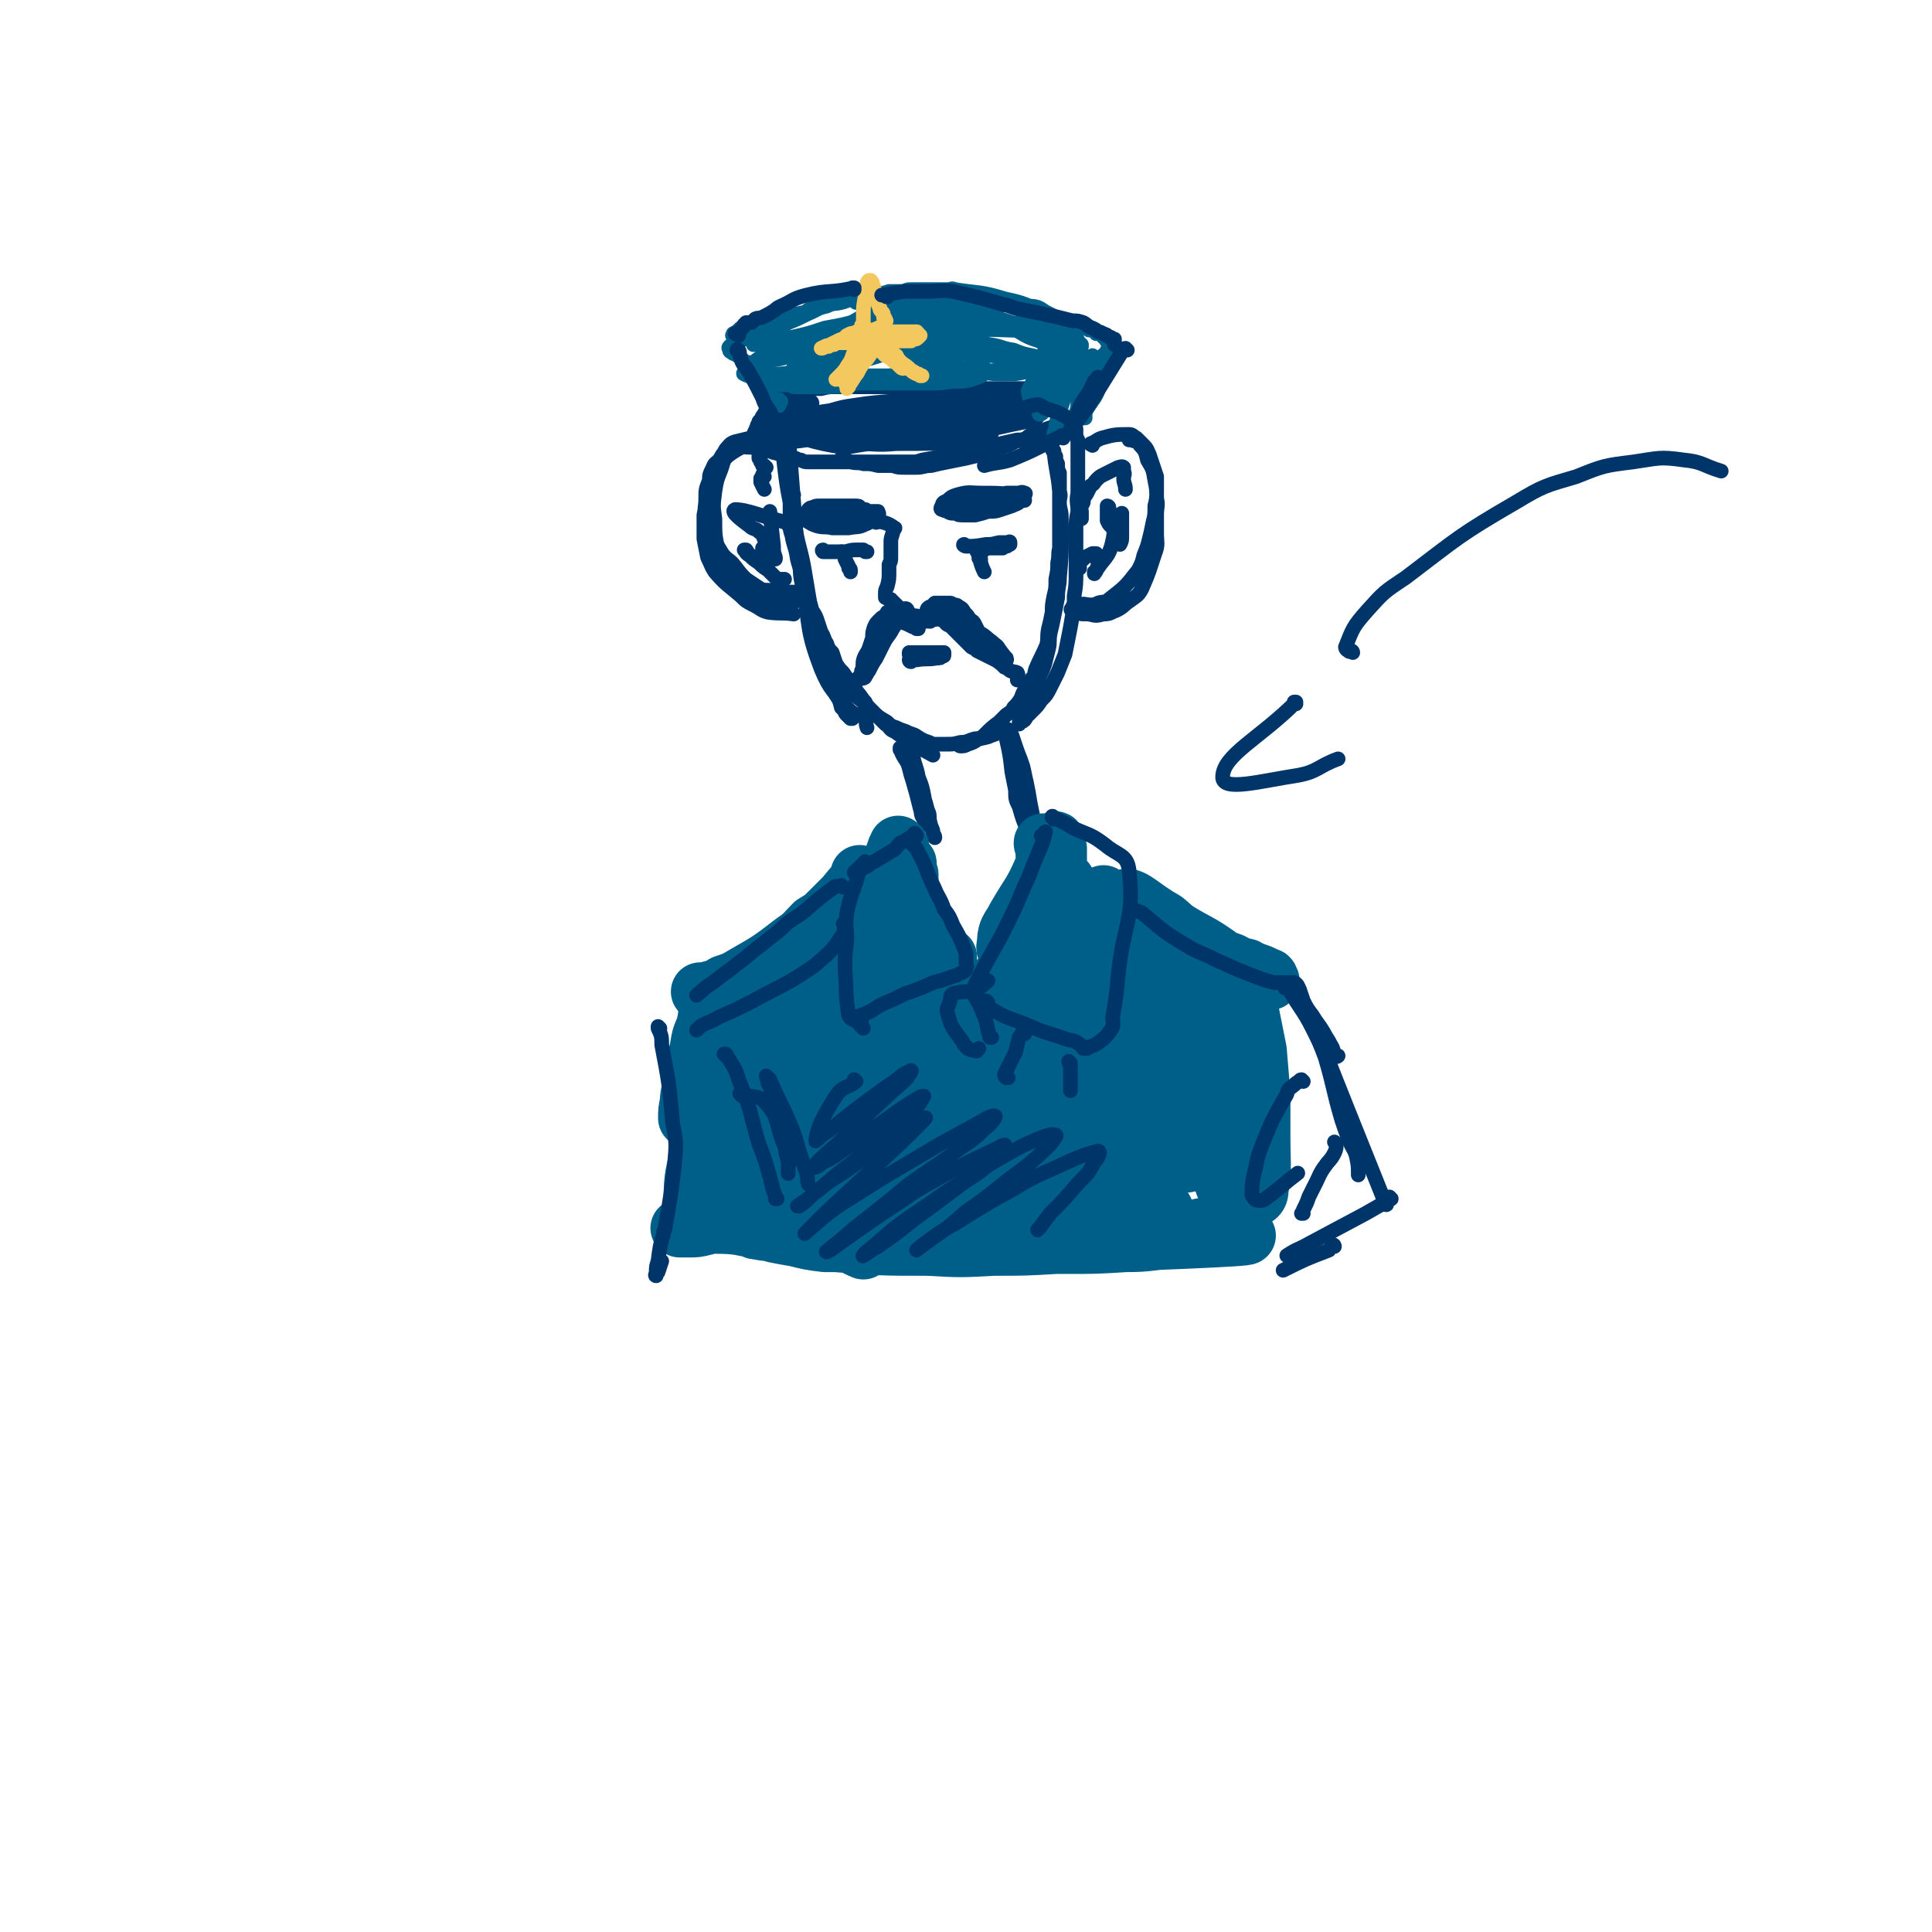 <svg viewBox='0 0 1054 1054' version='1.1' xmlns='http://www.w3.org/2000/svg' xmlns:xlink='http://www.w3.org/1999/xlink'><g fill='none' stroke='rgb(0,53,106)' stroke-width='8' stroke-linecap='round' stroke-linejoin='round'><path d='M427,211c-1,-1 -1,-1 -1,-1 -1,0 0,0 0,0 0,6 0,6 0,12 1,17 0,17 2,33 2,17 3,17 6,34 2,11 3,11 5,23 2,12 2,12 4,24 1,7 1,7 3,15 3,9 3,9 6,18 2,5 2,5 4,10 2,3 2,3 3,7 1,1 1,1 2,2 0,1 0,1 1,2 1,1 1,1 2,2 0,0 0,0 1,0 '/><path d='M429,224c0,-1 -1,-1 -1,-1 0,0 1,0 1,0 3,38 3,38 6,77 0,2 0,2 1,5 1,8 0,8 2,15 4,23 2,24 10,45 5,12 7,12 15,22 4,4 5,2 9,5 1,2 0,2 1,5 0,0 0,0 0,0 '/><path d='M433,270c0,0 -1,-1 -1,-1 -1,1 0,1 -1,3 0,2 0,2 0,4 0,5 0,5 0,10 0,3 0,3 1,6 1,6 2,6 3,13 1,4 1,3 2,7 1,4 1,4 2,7 1,4 1,4 2,7 1,4 1,3 2,7 2,3 2,3 3,6 1,3 1,3 2,6 2,3 1,3 3,6 1,3 1,3 3,5 1,3 1,3 2,6 2,3 2,3 4,5 2,3 2,3 4,6 2,2 2,2 4,5 2,2 2,3 4,5 1,2 1,2 3,4 2,2 2,2 4,4 2,2 2,2 4,4 3,2 2,3 5,4 10,7 10,7 21,13 '/><path d='M459,367c0,0 -1,-1 -1,-1 0,0 1,1 1,2 2,3 2,3 3,6 4,5 4,5 9,9 2,3 1,3 4,5 4,3 4,3 9,6 2,2 2,2 5,3 2,1 2,1 5,2 2,1 2,1 5,2 3,2 3,2 5,3 3,1 3,1 5,2 4,0 4,0 7,0 4,0 4,0 8,-1 4,0 4,-1 8,-2 3,0 3,0 7,-1 2,-1 3,-1 5,-2 2,-1 2,-2 4,-3 '/><path d='M524,407c-1,0 -1,-1 -1,-1 0,0 0,0 1,1 2,0 2,0 4,-1 3,-1 3,-1 6,-3 2,-1 2,-1 3,-2 4,-4 4,-4 8,-7 2,-2 2,-2 4,-4 3,-2 3,-2 4,-4 2,-2 2,-2 4,-5 1,-3 1,-3 3,-6 1,-2 2,-2 3,-5 2,-2 1,-2 2,-5 3,-7 3,-6 6,-13 1,-4 0,-4 1,-9 1,-4 1,-4 2,-9 0,-4 0,-4 1,-9 1,-4 1,-4 1,-9 1,-5 1,-5 1,-9 1,-4 0,-4 1,-8 0,-4 0,-4 0,-8 0,-4 0,-4 0,-9 0,-5 0,-5 0,-9 0,-4 0,-4 0,-8 0,-4 0,-4 0,-7 -1,-2 -1,-2 -1,-5 -1,-2 -1,-2 -1,-4 -1,-1 -1,-1 -1,-2 0,-1 -1,-1 -1,-2 0,-1 0,-2 0,-2 0,1 0,2 1,3 1,11 2,11 3,22 1,3 0,3 0,6 0,4 1,4 1,8 0,6 0,6 0,11 0,11 0,11 -1,22 0,5 -1,5 -1,11 -1,5 -1,5 -2,10 -1,5 -1,5 -2,9 -1,5 0,5 -1,9 -1,4 -1,4 -2,8 -1,3 -1,3 -3,7 -1,4 -2,4 -3,8 -1,3 -1,3 -2,7 -1,2 -1,2 -2,4 0,0 -1,0 -1,0 -1,2 -1,2 -2,4 0,1 0,1 -1,2 0,0 0,0 0,1 0,0 0,0 0,0 0,-1 0,-1 1,-1 2,-1 2,-1 3,-3 2,-2 2,-2 4,-4 2,-2 2,-2 4,-5 3,-3 3,-3 5,-7 2,-4 2,-4 4,-8 2,-5 2,-5 4,-10 1,-5 1,-5 2,-10 1,-5 1,-5 2,-11 1,-5 1,-5 1,-11 1,-6 1,-6 1,-13 0,-6 0,-6 0,-12 0,-5 0,-5 0,-11 0,-5 0,-5 1,-10 0,-5 -1,-5 0,-10 0,-4 0,-4 0,-8 0,-4 0,-4 0,-8 0,-3 0,-3 0,-6 0,-3 0,-3 0,-5 0,-1 0,-1 0,-2 -1,-2 -1,-2 -1,-3 0,-1 0,-1 0,-2 0,-1 0,-1 0,-1 0,0 -1,1 -1,1 '/><path d='M596,243c0,0 -1,-1 -1,-1 0,0 0,1 0,0 3,-1 3,-2 6,-3 7,-2 8,-2 15,-2 2,0 2,1 4,2 2,2 2,2 4,4 2,2 2,3 3,5 2,6 2,6 4,12 0,3 0,3 0,7 0,5 0,5 -1,9 0,5 0,5 -1,9 -1,5 -1,5 -2,9 -1,4 -1,4 -3,9 -1,4 -1,4 -3,8 -7,9 -7,9 -16,16 -2,2 -3,1 -6,2 -2,1 -2,1 -4,1 -3,0 -3,-1 -7,0 -1,0 -1,0 -2,0 -1,1 -1,1 -1,2 -1,0 -1,1 0,1 4,2 4,2 9,2 4,1 4,1 8,0 4,0 4,-1 7,-2 4,-2 4,-3 7,-5 4,-3 5,-3 7,-7 4,-9 4,-10 7,-19 2,-5 1,-6 1,-11 0,-5 0,-5 0,-10 0,-5 1,-5 0,-9 0,-5 0,-5 -1,-10 -1,-6 -1,-6 -4,-11 -1,-4 -1,-5 -4,-8 -1,-2 -2,-2 -5,-3 -1,0 -1,0 -1,0 '/><path d='M418,255c0,0 -1,0 -1,-1 0,0 0,0 -1,0 0,-1 0,-1 -1,-2 0,-1 0,-1 -1,-2 0,-2 0,-3 0,-4 -1,-1 -1,-1 -2,-2 -1,0 -2,0 -3,0 -4,0 -5,-1 -8,0 -3,0 -3,1 -5,2 -2,2 -2,2 -3,4 -2,3 -3,2 -4,5 -2,4 -2,4 -2,7 -2,5 -2,5 -2,10 0,5 -1,5 0,10 1,5 1,6 3,10 3,5 3,5 6,10 3,4 4,3 7,7 3,4 3,4 6,7 3,2 3,2 6,4 3,2 3,2 7,2 3,1 3,1 7,1 2,0 2,0 4,0 2,0 2,0 3,0 1,0 1,0 2,0 1,0 1,-1 2,0 0,0 0,0 0,0 0,1 0,1 0,2 0,1 -1,1 -2,1 -1,1 -1,1 -2,2 -2,0 -2,0 -4,0 -3,1 -3,1 -6,1 -3,0 -3,0 -6,0 -4,-1 -4,0 -8,-2 -3,-2 -4,-2 -7,-5 -4,-3 -4,-3 -6,-8 -4,-6 -3,-6 -5,-13 -2,-9 -2,-9 -2,-18 -1,-7 -1,-7 0,-15 1,-6 1,-6 3,-11 2,-5 1,-6 5,-9 8,-6 18,-8 19,-10 1,-1 -8,1 -16,3 -3,1 -3,2 -5,4 -4,7 -4,7 -7,15 -2,5 -2,5 -3,10 -1,6 -1,6 -2,11 0,6 0,7 0,13 1,5 1,5 2,10 2,4 2,5 4,8 6,7 7,7 14,13 3,3 3,3 7,5 4,2 4,3 8,4 7,1 7,0 14,1 '/><path d='M430,211c0,0 0,-1 -1,-1 0,0 1,0 1,0 0,1 0,1 -1,1 -2,3 -2,3 -4,6 -3,4 -3,3 -7,7 -1,1 -1,2 -2,3 -1,2 -1,2 -2,3 0,2 -1,1 -1,3 -1,1 0,1 -1,2 -1,2 -1,2 -1,5 -1,1 -1,1 0,2 0,0 0,1 1,1 0,1 0,1 1,1 2,1 2,1 3,1 2,1 2,1 3,1 2,0 2,1 4,1 2,1 2,0 4,1 1,0 1,0 3,1 2,1 2,1 4,1 2,1 2,1 3,1 2,1 2,1 4,1 2,0 2,0 4,0 1,0 1,0 3,0 2,0 2,0 4,0 2,0 2,0 4,0 2,0 2,0 4,0 3,0 3,0 5,0 3,0 3,0 5,0 3,0 3,0 6,0 2,0 2,0 4,0 3,0 3,0 5,0 3,0 3,0 6,0 3,0 3,0 6,0 3,0 3,0 6,-1 17,-3 17,-4 34,-7 9,-2 9,-2 18,-4 2,0 3,0 5,-1 1,-1 1,-1 3,-2 3,0 3,0 5,-1 2,-1 2,-1 3,-2 3,-1 3,-1 6,-2 1,-1 1,-1 2,-1 1,-1 1,0 2,-1 1,0 1,0 1,0 0,0 0,0 0,0 1,0 0,-1 0,-1 -1,0 -1,1 -2,2 -2,1 -2,1 -3,2 -2,1 -2,1 -4,1 -2,1 -2,1 -4,2 -3,1 -3,1 -6,2 -2,1 -2,1 -5,2 -3,1 -3,0 -6,2 -1,0 -1,0 -2,1 -3,1 -3,1 -7,2 -4,1 -3,2 -7,3 -5,1 -5,1 -9,2 -5,1 -5,1 -10,2 -5,1 -5,1 -9,2 -4,0 -4,1 -8,1 -3,0 -3,0 -6,0 -4,0 -4,0 -7,-1 -4,0 -4,0 -8,0 -4,-1 -4,-1 -8,-1 -3,-1 -3,0 -7,-1 -2,-1 -2,-1 -5,-2 '/><path d='M425,220c0,0 -1,-1 -1,-1 0,0 0,0 0,0 1,0 1,-1 2,-1 7,-3 7,-3 13,-5 5,-1 5,-1 9,-1 4,-1 4,-1 9,-1 5,0 5,0 9,0 39,0 39,1 78,1 10,0 10,0 20,0 1,0 1,0 1,0 1,0 1,0 2,0 0,0 0,0 0,1 0,0 -1,0 -2,0 -1,0 -1,0 -3,0 -3,0 -3,0 -6,1 -4,0 -4,0 -8,0 '/><path d='M443,220c0,0 0,-1 -1,-1 -3,0 -3,0 -6,1 -7,2 -8,1 -14,6 -5,3 -5,4 -7,9 -1,2 1,3 2,4 4,2 5,1 9,1 7,1 7,1 14,0 18,-3 18,-3 36,-8 8,-2 8,-2 16,-5 7,-2 7,-2 14,-4 3,-1 3,-1 6,-2 1,0 1,0 1,0 1,-1 2,-1 2,-1 0,0 -1,0 -2,0 -4,0 -4,0 -8,1 -5,0 -5,0 -10,0 -7,0 -7,0 -13,0 -7,0 -8,0 -15,0 -7,1 -7,1 -14,3 -7,1 -7,1 -13,3 -4,2 -4,1 -8,4 -2,1 -3,2 -3,3 1,1 2,1 5,2 7,1 7,1 14,1 11,0 11,0 22,0 12,-1 12,-1 24,-2 10,-1 10,-1 21,-2 8,0 8,0 16,-1 5,0 5,0 10,-1 3,0 3,0 5,-1 1,0 1,0 1,-1 -1,0 -2,0 -4,-1 -5,-1 -5,-2 -10,-1 -51,2 -70,0 -102,6 -8,2 11,8 23,10 10,2 10,0 21,-1 14,-2 14,-2 28,-3 13,-2 13,-1 25,-3 16,-2 16,-3 32,-6 2,0 3,0 5,-1 0,0 1,-1 0,-1 -2,-1 -2,-1 -5,-2 -6,-1 -6,-1 -12,-2 -8,-1 -8,-1 -17,-2 -11,-1 -11,-2 -23,-2 -12,0 -12,0 -25,0 -3,0 -3,0 -6,1 -9,1 -9,2 -18,3 -2,0 -2,0 -5,1 -6,1 -6,2 -12,4 -2,0 -2,0 -3,1 -5,2 -5,2 -9,4 -1,1 -1,2 -1,2 5,2 6,1 11,2 2,0 2,0 5,0 12,-1 12,0 24,-1 15,-1 15,-1 30,-2 15,-1 15,-1 30,-2 3,-1 3,-1 6,-2 18,-5 28,-6 36,-11 3,-1 -7,0 -14,-1 -10,0 -10,-1 -20,-1 -26,0 -26,0 -52,1 -12,1 -12,1 -24,3 -9,2 -9,3 -18,6 -7,2 -7,2 -14,6 -2,1 -5,2 -4,3 1,1 4,1 8,1 10,1 10,1 19,0 13,0 13,0 27,-1 14,-1 13,-1 27,-3 13,-1 13,0 26,-1 9,-1 9,-1 18,-2 5,-1 5,-1 10,-2 0,0 2,0 1,0 0,-1 -1,-1 -3,-1 -5,0 -5,0 -10,0 -19,-1 -19,-2 -37,-2 -11,-1 -11,-1 -22,-1 -11,1 -11,1 -22,3 -9,1 -9,1 -17,3 -4,1 -5,1 -8,3 -3,1 -5,2 -4,4 0,1 3,1 6,2 8,1 9,1 17,0 12,0 12,0 24,-2 12,-1 28,-1 24,-3 -7,-5 -23,-10 -47,-11 -20,0 -34,5 -40,10 -3,3 12,4 23,6 11,2 11,2 22,2 11,0 11,1 22,0 20,0 20,0 40,-2 5,0 6,0 10,-2 1,0 2,-1 2,-2 -2,-2 -3,-2 -7,-3 -2,-1 -3,-1 -6,-1 -3,-1 -3,-1 -7,-1 -9,0 -9,-1 -17,0 -5,0 -5,1 -9,3 -4,1 -4,2 -9,4 '/></g>
<g fill='none' stroke='rgb(0,95,137)' stroke-width='8' stroke-linecap='round' stroke-linejoin='round'><path d='M426,219c-1,0 -1,-1 -1,-1 0,0 0,1 0,1 0,0 0,0 -1,0 -1,-1 -1,-1 -1,-1 -1,-1 -2,-1 -2,-2 -2,-2 -2,-2 -3,-3 -2,-2 -2,-2 -3,-4 -2,-2 -2,-2 -4,-5 -1,-2 -1,-2 -3,-5 0,0 0,0 0,0 1,2 1,2 2,4 2,3 2,2 5,5 2,2 2,2 4,5 1,2 1,2 3,5 1,1 1,1 2,2 0,1 1,2 1,1 -8,-10 -9,-14 -16,-23 -1,-1 -2,2 -1,3 0,1 1,1 2,2 1,1 1,0 1,0 0,0 0,0 1,0 0,0 0,0 0,0 -1,-1 -1,-1 -1,-2 -1,0 -1,-1 -2,-1 -1,-1 -1,-1 -2,-2 -1,-1 -1,-1 -2,-2 -1,-1 -1,-1 -2,-2 -1,0 -1,0 -2,-1 -1,0 -1,0 -2,-1 0,0 -1,0 -1,-1 0,-1 -1,-1 0,-2 1,-1 1,-1 3,-2 5,-2 5,-2 10,-4 5,-3 6,-2 11,-5 6,-2 6,-2 12,-4 4,-2 3,-2 7,-5 2,-1 2,-1 4,-2 1,-1 0,-1 1,-1 0,0 0,0 0,0 0,0 0,0 0,0 -1,1 -1,1 -2,2 -2,2 -3,2 -5,3 -3,1 -3,1 -6,2 -4,1 -4,1 -8,3 -5,1 -5,1 -10,2 -4,1 -4,1 -8,3 -2,1 -2,1 -5,1 -1,1 -2,1 -2,1 -1,0 0,0 0,-1 2,-1 2,-1 4,-3 4,-2 4,-2 8,-3 4,-2 4,-1 8,-2 6,-1 6,-1 11,-2 5,-1 5,-1 10,-2 5,-1 5,-2 10,-3 4,-2 4,-1 8,-2 4,-1 4,-2 7,-2 4,-1 4,-1 7,-2 3,0 3,0 6,-1 3,0 3,0 6,-1 2,0 2,0 4,0 2,0 2,0 4,0 2,-1 2,-1 4,-1 1,0 1,0 3,0 2,0 2,0 4,0 2,0 2,0 4,0 3,0 3,0 5,0 2,0 2,0 4,0 2,0 2,-1 4,0 13,2 14,1 27,5 9,2 9,2 18,6 2,0 2,0 4,1 2,1 2,1 4,2 2,1 2,1 4,2 1,1 1,1 3,2 1,0 1,0 2,0 1,1 1,1 3,1 1,1 1,1 2,1 1,0 1,0 2,0 1,1 1,1 2,1 1,0 1,0 2,1 1,0 1,0 1,0 1,0 1,0 2,1 1,0 1,0 1,1 1,0 1,0 2,0 0,0 0,0 1,0 1,1 0,1 1,2 1,0 1,0 1,1 0,0 0,0 1,1 0,0 0,0 0,0 0,1 0,1 1,1 0,2 0,2 0,3 -1,1 0,1 -1,2 0,2 0,2 -1,4 -1,3 -1,3 -2,6 -2,3 -3,2 -4,5 -1,3 -1,3 -2,7 -1,3 -1,3 -2,5 -1,3 -1,3 -1,5 0,1 0,1 0,3 0,0 0,0 0,1 -1,0 -1,0 0,-1 0,-2 0,-2 1,-4 2,-3 2,-3 4,-6 2,-4 2,-4 3,-8 2,-5 1,-5 3,-10 0,-3 0,-3 1,-7 1,-1 1,-1 1,-2 0,0 0,0 0,0 -1,1 -1,1 -2,3 -2,1 -2,2 -3,3 -2,2 -2,3 -4,4 -2,3 -3,3 -5,5 '/><path d='M467,165c0,0 -1,-1 -1,-1 0,0 1,0 1,0 1,-1 1,-1 0,-1 -7,1 -8,1 -15,3 -6,2 -6,3 -11,5 -6,3 -6,3 -11,5 -5,3 -5,3 -10,5 -5,3 -5,3 -9,6 0,1 0,1 0,1 3,0 4,0 7,0 7,-2 7,-2 14,-4 9,-2 9,-2 18,-5 11,-2 11,-2 21,-5 9,-3 9,-3 18,-6 1,0 1,0 3,-1 3,-1 3,-1 6,-2 0,0 0,-1 1,-1 0,0 1,-1 0,-1 -1,1 -2,1 -5,1 -8,3 -7,4 -15,7 -7,2 -7,2 -14,5 -7,2 -7,2 -14,5 -5,2 -5,2 -11,4 -8,3 -8,2 -16,6 -5,2 -5,2 -9,4 -2,1 -3,2 -3,2 1,0 3,0 5,0 8,-1 8,-1 15,-3 9,-2 9,-3 17,-6 11,-4 11,-3 21,-7 10,-4 10,-3 20,-7 8,-3 8,-3 16,-7 4,-2 4,-2 7,-5 1,0 0,0 0,0 -5,1 -5,1 -11,3 -10,4 -10,4 -21,8 -12,4 -12,3 -23,8 -12,4 -12,4 -23,8 -9,4 -10,4 -19,8 -5,2 -5,2 -9,5 -1,1 -2,2 -1,2 3,2 5,1 10,1 10,-1 10,-1 19,-2 11,-2 11,-3 21,-5 22,-5 49,-12 44,-10 -8,3 -35,9 -69,19 -4,1 -6,2 -6,2 -1,1 2,1 5,1 7,0 7,0 14,0 9,-1 9,-1 19,-2 11,-1 11,-2 22,-3 20,-2 20,-2 39,-4 6,-1 6,-1 11,0 2,0 3,0 3,1 -1,2 -2,3 -5,4 -6,2 -6,2 -13,2 -7,1 -7,1 -15,1 -9,0 -9,0 -18,0 -9,0 -9,0 -18,0 -9,0 -9,-1 -17,0 -7,0 -7,0 -14,1 -2,0 -5,1 -5,1 0,0 2,0 5,0 7,0 7,0 15,0 12,-1 12,-2 23,-3 17,-2 17,-2 35,-3 9,-1 9,-1 19,-2 2,0 2,0 5,0 8,-1 8,-1 16,-1 5,0 5,0 9,0 1,0 2,0 2,0 -1,0 -1,1 -3,1 -5,1 -5,1 -10,1 -7,0 -7,0 -13,-1 -9,-1 -9,-2 -17,-4 -10,-1 -10,-2 -19,-3 -8,-2 -9,-2 -17,-3 -6,-1 -6,-1 -11,-2 -2,-1 -4,-1 -3,-1 0,0 2,0 4,0 7,0 7,0 15,1 10,0 10,1 20,1 12,1 12,0 23,1 10,1 10,1 20,2 7,1 7,1 14,2 4,1 4,1 8,2 1,0 1,1 1,1 -2,0 -2,0 -4,0 -5,0 -5,0 -9,-1 -6,-2 -6,-2 -12,-4 -7,-2 -7,-2 -14,-4 -9,-2 -9,-2 -18,-4 -8,-2 -8,-2 -17,-4 -6,-1 -6,-1 -12,-2 -2,0 -4,0 -5,-1 0,0 2,0 4,0 8,-1 8,-1 17,-1 30,0 57,2 61,1 3,-1 -24,-1 -48,-5 -10,-2 -10,-3 -20,-7 -1,-1 -2,-1 -2,-1 0,-1 1,-1 3,-1 4,0 4,0 9,1 8,2 8,2 16,4 8,1 8,1 17,3 7,2 7,2 14,4 5,2 5,2 9,4 3,1 3,2 6,3 3,0 3,0 5,1 2,0 2,0 4,0 1,0 1,0 3,0 1,0 1,0 1,0 1,0 1,-1 0,-1 -1,0 -1,-1 -3,-1 -3,-1 -3,-1 -6,-2 -4,-1 -3,-1 -8,-2 -5,-1 -5,-1 -11,-2 -6,-1 -6,-1 -13,-1 -9,-1 -9,-1 -18,-1 -9,0 -9,0 -18,1 -7,1 -7,2 -14,4 -3,0 -5,1 -5,1 -1,0 2,0 4,0 6,1 6,0 13,1 10,0 10,0 19,1 9,1 9,2 18,4 7,1 6,2 13,3 5,2 5,2 10,3 4,1 4,1 9,1 3,0 3,0 6,0 1,1 1,1 3,1 1,0 1,0 2,0 0,0 0,0 0,-1 1,-2 1,-2 0,-4 0,-2 -1,-2 -2,-5 -1,-3 -1,-3 -2,-6 -2,-3 -2,-3 -3,-5 -1,-1 -1,-1 -1,-1 0,0 0,1 0,2 2,4 2,4 3,8 1,6 1,6 2,11 0,5 0,5 0,10 0,3 0,3 1,5 0,2 0,2 1,3 2,0 2,0 4,0 2,-2 2,-2 3,-4 2,-2 2,-2 4,-5 1,-2 1,-3 2,-5 0,-2 0,-2 1,-4 0,0 0,-1 0,-1 0,0 0,1 0,1 0,3 0,3 0,5 0,3 -1,3 -1,5 1,6 1,14 2,12 3,-4 5,-15 7,-23 1,-2 0,2 -1,5 -2,3 -2,3 -4,7 -2,3 -2,3 -4,7 -1,3 -1,3 -2,6 -1,1 -1,2 -2,3 0,0 0,0 0,-1 1,-1 1,-1 2,-2 0,-2 0,-3 1,-5 0,-3 0,-3 1,-7 0,-2 0,-2 0,-5 0,-1 0,-1 0,-1 0,-1 0,-1 0,-2 0,0 0,0 -1,-1 0,0 0,0 -1,0 0,0 0,0 0,0 -1,2 -1,2 -2,3 0,1 0,1 -1,2 0,4 0,4 -1,8 -1,5 0,5 -1,9 0,4 -1,4 -1,7 0,1 0,1 0,2 0,0 0,0 0,0 0,-2 0,-2 1,-4 1,-4 2,-4 2,-8 1,-4 1,-4 1,-9 1,-4 1,-4 0,-8 0,-1 0,-2 -1,-3 0,-1 -1,-1 -2,-1 -2,1 -2,1 -4,3 -2,2 -1,3 -2,5 -2,5 -1,5 -2,10 -1,4 -1,4 -2,8 0,5 -1,5 -2,10 0,2 0,2 -1,4 0,0 0,1 0,1 0,0 0,0 0,0 1,-2 1,-2 1,-4 1,-4 1,-4 2,-8 2,-6 2,-6 4,-13 1,-7 1,-7 1,-14 1,-5 1,-5 1,-11 0,-4 0,-4 0,-7 0,-1 0,-1 0,-1 -1,2 -1,3 -2,5 -2,6 -1,6 -3,12 -1,7 -1,7 -3,13 -2,5 -2,5 -5,11 -1,3 -1,3 -2,5 -1,1 -1,1 -2,1 0,0 0,-1 0,-2 1,-3 2,-3 3,-7 1,-4 1,-4 2,-9 0,-5 0,-5 1,-10 0,-5 0,-5 0,-9 0,-1 0,-3 0,-2 -5,13 -5,19 -10,31 -1,1 -2,-3 -2,-5 2,-5 4,-5 6,-11 4,-11 2,-11 6,-22 0,-1 1,-2 1,-1 1,0 1,1 1,3 0,4 1,4 0,8 -1,4 -2,4 -3,9 -1,4 -1,4 -3,8 -1,1 -1,1 -2,3 0,0 0,0 0,-1 2,-3 2,-3 4,-6 3,-5 4,-5 6,-9 3,-4 2,-5 5,-8 1,-2 2,-2 4,-2 1,0 2,1 2,2 1,2 1,2 1,4 0,2 0,2 0,5 0,0 0,1 0,1 0,0 0,0 1,0 1,0 1,0 2,0 1,0 1,0 1,-1 0,0 1,0 0,0 0,0 -1,0 -2,0 -3,-1 -3,-1 -6,-2 -4,-1 -4,0 -8,-2 -5,-2 -5,-2 -10,-5 -6,-2 -6,-2 -11,-5 -6,-3 -6,-4 -11,-7 -5,-2 -5,-2 -10,-4 -2,-1 -2,-2 -4,-2 0,0 0,0 0,1 4,2 4,2 8,3 7,2 7,2 13,4 7,1 7,1 15,2 5,1 6,1 11,3 4,2 4,2 8,4 2,1 2,1 4,3 0,1 0,1 0,1 0,0 0,0 0,0 -1,-2 -1,-2 -3,-4 -2,-3 -2,-3 -5,-6 -4,-3 -4,-4 -8,-6 -6,-4 -6,-6 -13,-6 -31,-2 -61,-2 -63,1 -1,3 28,5 56,9 4,1 5,2 9,0 3,-1 5,-2 6,-5 0,-1 -1,-3 -3,-3 -9,-4 -10,-4 -21,-6 -8,-2 -8,-3 -16,-2 -21,1 -22,0 -42,4 -10,2 -10,4 -19,9 -7,4 -7,4 -13,9 -4,3 -4,3 -8,7 -2,2 -2,2 -4,3 -1,1 -1,1 -2,1 -1,0 -1,0 -1,0 0,0 1,0 2,0 3,-1 3,0 5,-1 5,-2 5,-2 9,-4 7,-3 7,-3 14,-5 9,-3 9,-3 18,-5 10,-2 10,-2 20,-3 9,-1 9,-1 18,-1 6,-1 6,-1 12,-1 2,0 2,0 4,0 0,0 0,0 0,0 -2,0 -2,0 -5,0 -4,0 -4,0 -8,-1 -7,0 -7,-1 -14,-1 -10,0 -10,0 -20,1 -12,2 -12,2 -23,6 -14,5 -14,6 -26,12 -6,3 -6,4 -11,8 -1,0 -1,0 -2,2 -1,1 -2,2 -1,3 2,1 4,1 7,1 2,0 2,0 3,0 9,0 9,0 18,0 9,0 9,0 18,0 8,0 8,0 17,0 6,-1 6,-1 12,-2 4,-1 4,-2 8,-3 1,-1 1,-1 2,-3 1,0 1,-1 0,-1 -2,-1 -3,-1 -5,-1 -5,-1 -5,-1 -10,-1 -8,0 -8,0 -15,-1 -9,0 -9,0 -18,0 -8,1 -8,0 -16,2 -6,0 -6,0 -11,3 -2,1 -3,2 -2,3 0,2 2,2 4,2 6,0 6,0 12,-2 9,-2 8,-3 17,-5 7,-2 7,-2 15,-5 5,-2 6,-1 10,-5 4,-4 10,-10 6,-10 -22,3 -29,9 -58,17 '/></g>
<g fill='none' stroke='rgb(243,200,95)' stroke-width='8' stroke-linecap='round' stroke-linejoin='round'><path d='M471,179c0,-1 -1,-1 -1,-1 0,-1 0,0 0,0 1,0 0,0 0,0 0,1 0,1 0,1 0,0 1,0 1,0 0,0 0,0 0,0 0,-1 0,-1 0,-2 0,-2 0,-2 0,-4 0,-6 0,-6 1,-11 0,-2 0,-2 1,-4 0,-2 0,-2 0,-3 0,-1 0,-1 1,-2 0,0 0,0 0,0 1,0 1,0 1,0 1,1 1,1 1,2 1,2 1,2 1,4 1,3 1,3 2,6 0,1 0,1 1,3 0,1 0,1 1,2 1,1 1,1 1,3 1,0 0,0 1,1 0,1 0,0 0,1 1,0 0,0 0,1 0,0 0,0 0,0 0,1 0,1 0,1 0,0 0,0 0,0 -3,1 -3,2 -7,3 -6,1 -6,1 -12,2 -2,1 -2,1 -3,2 0,0 0,0 0,0 1,-1 1,-1 1,-1 1,0 1,0 2,0 1,-1 1,-1 2,-1 1,-1 1,-1 2,-1 1,0 2,0 3,0 0,0 0,1 0,1 0,0 0,1 -1,1 -1,1 -1,1 -3,1 -1,0 -1,0 -2,1 -2,0 -2,0 -4,0 -2,0 -2,0 -4,1 -2,1 -2,1 -4,2 -1,1 -1,0 -3,1 -1,1 -1,1 -2,1 0,0 0,0 0,0 0,0 0,0 0,0 2,-1 2,-1 4,-1 1,-1 1,-1 3,-1 1,-1 1,-1 3,-1 1,0 1,0 3,0 2,0 2,0 4,-1 2,0 2,0 4,-1 2,0 2,-1 4,-1 1,-1 1,-1 2,-1 1,0 1,0 2,0 0,0 0,0 0,0 0,0 0,0 1,0 1,0 1,0 1,0 1,0 1,0 2,0 0,0 0,0 1,0 0,0 0,0 0,0 1,0 1,0 2,0 0,0 0,0 1,0 2,0 2,0 3,-1 1,0 1,0 3,0 2,-1 2,0 3,-1 3,0 7,0 6,0 -3,0 -7,0 -14,1 -3,0 -3,0 -5,0 -4,0 -4,0 -7,0 0,0 -1,0 -1,0 1,-1 2,-1 3,-1 2,0 2,0 4,0 3,0 3,0 7,0 3,0 3,0 6,0 2,0 2,0 5,0 1,0 1,0 2,1 1,0 1,0 1,0 1,1 1,1 1,1 -1,1 -1,1 -1,1 -1,1 -1,1 -2,1 -1,0 -1,0 -2,1 -1,0 -1,0 -2,0 -2,0 -2,0 -4,0 -1,0 -1,0 -3,0 -2,0 -2,0 -3,0 -1,0 -1,0 -2,0 0,-1 0,-1 -1,-1 0,0 0,0 0,0 0,0 0,0 -1,0 0,0 0,0 0,0 0,0 0,0 -1,-1 0,0 0,0 -1,0 0,0 0,0 0,0 -1,0 -1,0 -1,1 -1,1 -1,1 -1,2 -1,3 -1,3 -2,6 -2,3 -2,3 -4,5 -2,3 -2,3 -4,6 -1,2 -1,2 -3,5 -1,1 -1,1 -1,2 -1,1 -1,1 -1,1 0,0 0,0 0,-1 2,-2 1,-2 3,-4 1,-2 2,-2 3,-4 1,-2 1,-2 2,-4 2,-3 3,-2 4,-6 2,-2 1,-2 2,-4 0,-1 1,-1 1,-2 0,0 0,0 0,0 0,1 0,1 -1,2 -1,2 -1,2 -2,4 0,1 -1,1 -1,2 -2,2 -2,2 -3,4 -1,1 -1,1 -2,2 -1,0 -1,0 -1,0 -1,0 0,0 0,0 0,-2 0,-1 1,-2 4,-6 3,-11 8,-12 6,0 7,4 13,9 4,3 4,3 8,6 1,1 1,1 3,2 0,0 0,0 1,0 1,1 1,1 2,1 0,0 0,0 -1,0 -1,-1 -1,-1 -2,-1 -1,-1 -1,-1 -3,-2 -2,-2 -2,-2 -5,-4 -2,-2 -2,-2 -3,-4 -3,-2 -3,-2 -5,-5 -1,-1 -1,-1 -3,-2 -1,0 -1,0 -2,0 -1,0 -1,0 -1,1 0,1 0,1 1,2 2,2 2,2 4,4 2,1 2,1 5,3 1,1 2,0 3,2 1,0 1,0 2,1 0,1 0,1 0,1 0,0 0,0 0,0 -1,0 -1,0 -2,-1 -1,-1 -1,-1 -2,-2 -2,-1 -2,-1 -3,-3 -2,-1 -2,-1 -3,-2 -1,-2 -1,-2 -2,-4 -1,-1 -1,0 -2,-1 -2,-1 -2,-1 -3,-1 -1,-1 -1,-1 -2,-1 -1,0 -1,-1 -1,-1 -1,0 -2,0 -2,1 -3,2 -2,3 -5,6 -1,2 -1,3 -2,5 -2,3 -2,3 -3,5 -2,2 -2,2 -4,4 0,0 0,0 -1,1 0,0 1,0 1,-1 2,-1 2,-2 3,-3 2,-3 3,-3 5,-6 2,-2 2,-2 3,-5 1,-1 1,-1 2,-3 0,0 1,0 0,0 0,2 0,2 -2,4 -2,3 -2,3 -4,6 -1,2 -1,2 -2,5 -1,1 -1,1 -1,3 0,1 0,1 0,2 '/></g>
<g fill='none' stroke='rgb(0,53,106)' stroke-width='8' stroke-linecap='round' stroke-linejoin='round'><path d='M466,158c0,0 -1,-1 -1,-1 0,0 1,0 1,0 -13,3 -14,1 -26,4 -8,2 -7,3 -14,6 -2,1 -2,1 -3,2 -3,2 -3,2 -7,4 -2,1 -2,0 -4,1 -1,1 -1,1 -2,2 -1,0 -1,0 -2,0 0,0 0,0 -1,0 0,1 0,1 -1,1 0,1 0,1 -1,2 0,0 0,0 -1,1 -1,1 -1,1 -2,2 0,0 0,0 0,0 0,0 0,0 0,0 0,1 -1,0 -1,0 0,0 1,0 2,1 '/><path d='M403,192c0,-1 0,-1 -1,-1 0,-1 1,0 1,0 1,2 0,2 1,4 1,4 2,4 4,7 4,7 4,7 8,15 1,3 1,3 3,6 2,2 1,3 3,5 2,1 2,1 4,2 2,1 3,0 5,1 0,0 0,0 1,0 '/><path d='M484,162c-1,0 -1,-1 -1,-1 -1,0 -1,0 -1,0 -1,0 -1,0 -1,0 6,-1 6,-1 12,-2 6,0 6,0 12,0 7,0 8,-1 15,0 13,3 13,3 27,7 5,1 5,2 11,3 5,1 5,1 10,2 4,1 4,1 9,2 4,1 4,1 8,2 3,0 3,0 6,1 2,1 2,2 5,3 2,1 2,1 3,2 2,0 2,1 3,1 1,1 1,0 2,1 1,1 1,1 2,1 1,1 1,1 2,1 0,1 0,1 0,2 0,0 0,1 0,1 '/><path d='M615,191c-1,0 -1,-1 -1,-1 -1,0 -1,1 -2,2 -13,21 -22,36 -27,41 -3,3 6,-12 12,-25 1,-1 2,-2 2,-2 0,-1 -1,1 -1,2 -2,3 -2,3 -4,6 -2,3 -2,3 -4,6 -1,2 -1,2 -2,5 0,1 0,1 0,2 '/><path d='M586,230c0,0 0,-1 -1,-1 0,0 1,1 1,1 -1,0 -1,0 -2,-1 -3,-2 -3,-2 -7,-4 -3,-1 -3,-1 -6,-2 -3,-1 -3,-3 -7,-2 -6,1 -5,3 -11,6 0,0 0,0 0,0 '/><path d='M580,239c0,-1 -1,-1 -1,-1 0,-1 1,0 0,0 -13,6 -13,7 -28,13 -7,2 -7,1 -14,3 '/><path d='M460,279c0,-1 -1,-1 -1,-1 0,0 0,0 0,0 -1,0 -1,0 -2,0 -4,0 -4,0 -8,0 -1,0 -1,-1 -2,-1 -1,1 -2,1 -2,2 1,0 2,0 4,0 3,0 3,0 6,0 3,0 3,0 7,0 2,-1 2,-1 4,-1 2,-1 2,-1 3,-1 0,0 1,0 0,0 0,-1 -1,-1 -2,-1 -2,0 -2,0 -4,0 -3,0 -3,0 -6,0 -2,0 -2,0 -5,0 -3,0 -3,0 -5,0 -2,0 -2,0 -4,1 -1,0 -1,0 -2,1 0,0 0,1 1,1 2,1 2,1 4,2 4,1 4,0 7,1 3,0 3,0 7,0 3,0 3,1 6,0 2,0 2,0 4,-1 1,-1 1,-1 2,-2 0,0 1,-1 0,-1 -2,0 -2,0 -4,0 -4,0 -4,1 -7,1 -4,1 -4,1 -8,2 -4,0 -4,0 -8,1 -2,0 -2,0 -5,0 -1,0 -1,1 -1,1 0,1 0,1 1,1 3,2 3,2 6,3 4,1 4,0 8,1 5,0 5,0 9,0 5,-1 5,0 9,-2 3,-1 3,-2 5,-4 1,0 2,0 2,-1 1,-1 0,-1 0,-2 -3,0 -3,0 -6,0 -4,0 -4,0 -8,0 -4,0 -4,0 -8,0 -4,0 -4,0 -7,0 -1,0 -2,-1 -2,-1 1,0 2,0 3,0 '/><path d='M559,273c0,0 -1,-1 -1,-1 0,0 0,0 0,0 -1,0 -2,0 -3,0 -5,0 -5,0 -11,1 -3,0 -3,0 -7,1 -3,1 -3,1 -6,2 -2,0 -2,0 -4,1 -3,1 -5,2 -5,3 0,1 2,1 4,1 3,0 3,0 6,0 4,-1 4,-1 7,-2 4,0 4,0 7,-1 3,-1 3,-1 6,-2 2,-1 3,-1 4,-2 1,-1 1,-2 2,-3 1,0 1,0 1,-1 1,-1 0,-1 0,-1 -2,-1 -2,0 -4,0 -3,0 -3,0 -6,0 -4,1 -4,1 -7,1 -3,1 -3,1 -7,2 -3,1 -3,1 -6,3 -3,1 -3,1 -6,2 -1,0 -1,0 -2,1 0,0 0,1 1,1 2,0 2,0 5,0 3,0 3,0 6,0 4,0 4,0 7,-1 4,0 4,0 7,-1 3,-1 4,-1 6,-2 2,-1 2,-1 4,-2 1,-1 1,-1 2,-2 0,0 0,-1 0,-1 -1,0 -1,0 -3,0 -3,0 -3,0 -6,0 -3,0 -3,0 -7,0 -3,1 -3,0 -6,0 -4,1 -4,1 -7,1 -1,0 -1,0 -2,1 -4,1 -4,1 -7,3 -2,1 -2,1 -3,3 -1,0 -1,1 -1,1 1,1 2,1 3,1 4,0 4,0 8,-1 4,0 4,0 8,-2 8,-2 15,-4 15,-6 0,-2 -7,-2 -15,-2 -7,0 -7,-1 -14,1 -3,1 -3,1 -5,3 -2,1 -3,1 -3,3 -1,1 -1,2 0,2 2,1 3,1 6,1 5,0 5,0 10,-1 10,-2 10,-2 20,-4 3,-1 3,-1 6,-2 1,-1 1,-1 2,-1 0,0 0,-1 0,-1 -1,0 -1,0 -3,0 -2,0 -2,0 -5,0 -3,1 -3,0 -7,1 -4,1 -4,1 -9,2 -3,1 -3,1 -6,2 '/><path d='M495,333c0,0 0,-1 -1,-1 0,0 1,0 0,1 0,0 0,-1 0,0 -11,11 -13,10 -21,23 -4,6 -1,7 -3,14 0,0 0,0 0,0 1,0 1,0 1,0 1,-1 1,-1 1,-3 1,-2 1,-2 1,-4 1,-3 1,-3 2,-5 2,-8 2,-8 5,-16 1,-3 1,-3 2,-5 1,-2 1,-1 2,-3 0,0 0,0 0,0 0,1 0,1 -1,2 0,3 0,3 -1,6 -2,4 -2,4 -3,8 -2,4 -2,4 -3,9 -1,3 -1,3 -3,7 -1,1 -1,1 -2,3 0,0 0,0 0,0 0,1 1,1 1,0 1,-1 1,-2 2,-3 2,-4 2,-4 4,-7 2,-4 2,-4 4,-8 2,-4 3,-4 5,-8 2,-3 2,-3 3,-5 0,0 1,-1 1,0 -1,0 -1,1 -2,2 -3,3 -3,3 -5,7 -2,3 -2,3 -4,7 -2,4 -2,4 -4,8 -2,3 -2,3 -4,6 -2,2 -2,2 -4,3 -1,1 -1,1 -2,2 0,0 0,0 0,0 1,-1 1,-1 2,-3 2,-2 2,-2 4,-4 1,-2 2,-2 3,-5 3,-11 2,-12 6,-22 2,-3 3,-2 6,-4 0,0 0,0 1,0 0,0 0,0 1,0 1,0 1,0 2,0 2,1 2,1 4,1 1,1 1,1 2,2 1,0 1,0 2,1 0,1 0,1 1,2 0,0 0,0 1,1 0,0 0,0 0,0 0,1 0,1 0,1 0,0 0,0 -1,0 -1,-1 -1,-1 -2,-1 -2,-1 -2,-1 -3,-2 -2,-1 -2,-1 -3,-2 -1,0 -1,0 -2,-1 0,0 0,0 -1,-1 0,0 0,0 0,-1 0,0 0,-1 1,-1 0,0 0,0 1,0 1,0 1,0 2,1 1,0 1,0 1,1 1,1 1,1 1,2 0,0 0,0 0,1 0,0 0,0 -1,0 0,0 0,0 -1,0 -1,0 -1,0 -2,0 -1,-1 -1,-1 -2,-2 -1,0 -1,0 -1,0 -1,-1 -1,-1 -1,0 0,0 0,0 0,0 1,1 1,1 1,1 '/><path d='M510,338c0,0 -1,-1 -1,-1 0,0 0,1 1,1 0,0 0,-1 0,-1 0,0 0,0 0,0 -1,-1 -1,0 -2,-1 0,0 0,0 0,0 -1,0 0,1 -1,1 0,1 0,1 0,1 0,1 0,1 0,1 0,0 0,0 0,0 1,0 0,0 0,0 0,-1 0,0 0,0 0,-1 0,-1 0,-1 0,0 0,0 0,0 -1,0 -1,0 -1,0 0,0 0,1 -1,1 0,-1 0,-1 0,-1 0,-1 0,-1 0,-2 1,-2 0,-2 1,-4 1,-1 1,-1 2,-1 1,-1 1,-1 2,-2 1,0 1,0 2,0 2,0 2,0 3,0 1,0 1,0 3,0 1,0 1,0 2,1 2,0 2,0 3,1 2,1 2,1 3,3 2,2 2,2 3,4 2,1 2,1 3,3 1,2 1,2 2,4 1,1 1,1 2,3 1,0 1,0 2,0 1,1 0,2 2,3 0,1 1,1 2,2 3,4 6,7 7,7 1,0 -2,-3 -4,-6 -1,-2 -2,-2 -4,-4 -3,-2 -3,-3 -7,-5 -2,-1 -2,-1 -4,-2 -2,0 -2,0 -4,0 -2,-1 -2,-1 -5,-1 -1,0 -1,0 -3,-1 -1,0 -1,0 -1,-1 0,0 -1,0 -1,0 1,1 1,1 2,1 2,2 2,2 4,4 2,2 2,2 4,4 2,2 2,2 4,4 2,1 2,1 3,2 2,1 2,1 4,2 4,2 4,2 8,4 1,1 1,1 2,2 1,0 1,0 1,0 0,0 0,1 0,1 -1,-1 -1,-1 -1,-2 -2,-1 -2,-1 -3,-3 -2,-2 -2,-3 -3,-5 -2,-2 -2,-2 -4,-4 -2,-2 -2,-2 -4,-4 -2,-1 -2,-1 -3,-3 -2,-1 -2,-2 -4,-3 -2,-1 -2,-1 -4,-3 -2,-1 -2,-1 -4,-2 -1,-1 -2,-1 -3,-1 -1,0 -1,-1 -2,0 -1,0 -1,0 -2,1 0,0 0,0 0,1 -1,0 -1,0 0,0 1,1 1,1 2,2 3,1 3,1 5,3 3,2 3,2 6,4 3,2 3,2 6,4 2,2 2,2 4,3 2,2 2,2 4,4 1,0 1,0 1,0 2,0 2,0 4,1 1,0 1,0 3,1 1,0 1,0 1,0 1,0 1,0 1,1 0,0 0,0 0,0 0,0 1,0 1,0 0,0 0,0 0,1 0,0 0,0 0,0 -1,-1 -1,-1 -2,-1 -1,-1 0,-1 -1,-2 -2,-1 -2,-1 -3,-2 -2,-2 -2,-2 -4,-4 -3,-2 -3,-3 -6,-4 -7,-4 -17,-9 -14,-6 6,7 15,12 31,24 2,2 3,1 5,2 1,2 0,2 0,4 '/><path d='M500,341c0,0 -1,-1 -1,-1 0,0 1,0 1,0 -1,1 -1,1 -2,1 -2,0 -2,0 -4,-1 -1,0 0,0 -1,-1 -1,-1 -1,-1 -3,-2 0,0 0,0 -1,0 0,0 0,0 0,0 -1,0 -1,0 -1,0 -1,-1 -1,-1 -1,-1 -1,0 -1,0 -2,0 -1,0 -1,0 -2,0 -1,1 -1,1 -2,1 -1,1 -1,1 -2,2 -1,1 -1,1 -2,3 -1,3 -1,3 -1,6 -1,3 -1,3 -2,6 -1,4 -1,4 -2,8 -1,2 -1,2 -2,4 0,0 0,0 0,1 '/><path d='M450,301c-1,0 -1,-1 -1,-1 -1,0 0,1 0,1 2,0 2,0 3,0 4,0 4,0 8,0 3,0 3,-1 7,-1 1,0 1,0 2,0 1,0 1,0 2,0 1,1 1,1 1,1 0,0 0,0 1,0 '/><path d='M460,302c0,0 -1,-1 -1,-1 0,0 1,1 1,1 1,1 1,2 1,3 1,2 1,2 2,4 0,1 0,1 0,1 0,0 1,0 1,1 0,0 0,0 0,1 '/><path d='M527,298c-1,0 -2,-1 -1,-1 0,0 0,1 1,1 5,0 5,0 11,-1 3,0 3,0 7,-1 0,0 0,0 1,0 1,0 1,0 2,0 0,0 0,0 1,0 0,0 0,0 0,0 1,0 1,0 1,0 0,0 0,0 0,0 0,0 1,-1 1,0 0,0 0,0 0,0 0,0 0,0 0,1 0,0 0,0 -1,0 0,0 0,0 0,0 0,0 0,0 0,0 0,0 0,0 0,0 0,0 0,1 -1,1 0,0 0,0 0,0 -1,0 -1,0 -1,0 -1,0 -1,1 -1,1 -1,0 -1,0 -1,0 -1,0 -1,0 -2,0 -1,0 -1,0 -1,0 -1,0 -1,0 -2,0 -1,0 -1,0 -2,0 -1,0 -1,0 -2,1 0,0 0,0 -1,0 -1,0 -1,0 -1,0 -1,0 -1,0 -1,1 '/><path d='M534,302c0,0 0,-1 -1,-1 0,0 1,1 1,1 0,0 0,0 0,1 0,1 0,1 0,1 0,1 0,1 1,1 0,1 0,1 0,1 0,1 0,1 0,1 1,3 1,3 2,5 '/><path d='M478,285c0,0 -1,-1 -1,-1 5,1 7,1 11,4 1,0 -1,1 -1,3 -1,3 -1,3 -1,5 0,2 0,2 0,4 0,2 0,2 0,4 0,2 0,2 -1,4 0,2 0,2 0,4 0,4 0,4 -1,8 -1,2 -1,2 -1,4 0,0 0,0 0,1 0,0 0,0 0,1 0,0 0,0 0,0 0,0 0,0 1,0 0,0 0,0 0,0 0,0 0,0 0,0 0,0 0,1 1,1 0,0 0,0 0,0 1,0 1,0 1,0 0,0 0,1 0,1 1,0 1,0 1,0 0,1 0,1 1,1 0,1 0,0 1,1 0,1 0,1 1,1 0,1 0,1 1,2 0,1 0,0 1,1 1,0 1,1 1,1 2,0 2,0 3,0 1,0 1,0 2,1 1,0 1,0 2,0 '/><path d='M497,361c-1,0 -1,-1 -1,-1 0,0 0,1 1,0 2,0 2,0 3,0 6,-1 6,0 11,-1 2,0 2,0 3,-1 1,0 1,0 1,-1 0,0 0,0 0,-1 -2,0 -2,0 -3,0 -2,0 -2,0 -4,0 -2,0 -2,0 -4,0 -2,0 -2,0 -4,0 -1,0 -1,0 -2,0 -1,0 -1,0 -2,0 0,1 0,1 0,1 0,0 0,0 0,0 2,0 2,0 3,0 3,0 3,0 5,0 2,0 2,0 4,-1 1,0 1,0 3,0 1,0 1,0 2,0 0,0 0,0 0,0 -1,0 -1,0 -2,0 -4,1 -4,1 -9,1 '/><path d='M590,279c0,0 -1,-1 -1,-1 0,0 0,0 1,1 0,0 0,0 0,1 0,1 0,1 0,2 0,0 0,0 0,1 0,0 -1,0 -1,0 0,-2 0,-2 0,-4 1,-3 1,-3 2,-5 0,-3 1,-3 2,-5 1,-2 1,-2 2,-4 2,-1 2,-2 3,-3 2,-2 2,-2 4,-3 2,-1 2,-1 4,-2 2,-1 2,-1 4,-2 1,0 2,-1 3,0 0,0 0,0 0,2 1,2 0,2 0,4 0,3 1,3 1,6 '/><path d='M589,310c-1,0 -1,-1 -1,-1 0,0 0,0 0,0 0,-1 0,-1 2,-3 1,-1 1,-1 2,-2 2,-1 2,-1 4,-2 1,0 2,0 2,0 1,2 2,3 1,5 0,2 0,2 -1,4 0,1 0,1 -1,1 0,1 0,1 0,1 5,-9 8,-8 10,-18 2,-8 -1,-9 -2,-18 0,-1 -1,-1 -1,-1 0,2 0,2 0,5 0,2 0,2 0,3 1,2 1,2 2,3 1,0 1,1 2,1 1,0 1,-1 2,-1 1,-1 1,-1 1,-2 1,-1 0,-1 1,-2 0,-1 0,-1 0,-2 0,-1 0,-1 0,-1 0,0 0,1 0,2 0,2 0,2 0,4 0,3 0,3 0,6 0,3 0,3 -1,5 '/><path d='M430,286c-1,0 -1,-1 -1,-1 0,0 0,0 0,0 -13,-3 -21,-7 -28,-7 -3,1 4,6 8,9 2,2 3,1 5,3 3,2 2,3 4,6 '/><path d='M417,300c0,0 -1,-1 -1,-1 0,3 0,4 1,7 '/><path d='M423,305c0,0 0,-1 -1,-1 0,0 0,1 0,1 -2,1 -2,0 -3,1 -2,0 -2,0 -4,0 -2,-1 -2,-1 -4,-2 -2,-1 -1,-1 -3,-2 -1,-1 0,-1 -1,-2 -1,0 -1,0 -1,0 1,1 1,2 3,3 2,2 2,2 5,4 2,2 2,2 5,4 2,2 2,2 4,4 1,1 1,1 2,1 1,0 1,0 3,0 '/><path d='M423,304c0,0 -1,-1 -1,-1 0,0 1,1 1,1 -1,-3 -1,-3 -1,-6 -1,-9 -1,-9 -2,-19 '/><path d='M417,260c0,0 -1,-1 -1,-1 0,0 0,0 0,0 0,1 0,1 -1,2 0,1 0,1 0,2 1,2 1,2 2,4 '/><path d='M492,409c0,0 -1,-1 -1,-1 0,0 0,0 0,1 1,1 1,1 1,2 2,4 3,4 4,8 1,4 1,4 2,7 2,7 2,7 4,15 1,3 0,3 2,6 0,1 1,1 2,2 0,1 1,2 1,1 1,-1 0,-2 0,-3 0,-3 0,-3 -1,-5 -1,-4 -1,-4 -2,-7 -1,-5 -1,-5 -3,-10 -2,-6 -2,-6 -4,-12 0,-2 0,-2 -1,-5 0,-1 0,-2 0,-2 0,0 0,1 0,2 1,2 1,2 2,4 1,6 2,6 3,12 2,5 2,5 3,10 1,5 0,5 1,9 1,4 2,4 3,8 1,2 1,2 1,4 1,1 1,1 1,2 '/><path d='M547,399c0,0 -1,-1 -1,-1 0,0 1,1 1,1 1,2 2,2 2,4 2,9 2,9 3,18 1,5 1,5 2,10 0,5 0,5 2,9 2,7 2,7 5,14 1,2 1,2 2,4 1,1 1,2 2,3 0,0 0,0 0,-1 1,-2 1,-2 0,-5 0,-3 0,-3 -1,-7 -1,-5 -1,-5 -2,-10 -1,-6 -1,-6 -2,-11 -1,-4 -1,-5 -2,-9 -2,-6 -2,-5 -4,-11 -1,-3 -1,-3 -2,-6 -1,-2 -1,-2 -2,-3 0,0 0,0 0,1 2,3 2,3 3,6 1,5 1,5 2,10 2,6 2,6 3,12 1,5 1,5 2,10 1,4 1,4 2,8 0,3 0,3 1,6 0,2 0,2 0,4 0,0 0,0 0,1 1,1 1,1 1,2 0,1 0,1 0,2 '/></g>
<g fill='none' stroke='rgb(0,95,137)' stroke-width='32' stroke-linecap='round' stroke-linejoin='round'><path d='M491,462c0,0 -1,-1 -1,-1 0,0 1,1 1,1 0,0 -1,-1 -1,-1 -1,2 -1,2 -2,5 -1,3 -1,3 -1,6 -1,8 -1,8 -1,17 0,5 -1,5 0,10 1,4 1,4 3,8 1,4 1,4 3,7 1,2 1,2 3,5 1,1 1,1 2,2 1,1 2,1 3,1 0,0 0,-1 0,-1 -1,-2 -1,-2 -1,-4 -1,-3 -1,-3 -1,-6 -1,-3 -1,-3 -2,-6 -1,-4 -1,-4 -2,-8 -1,-4 -1,-4 -1,-8 -1,-4 -1,-4 -1,-7 0,-3 0,-3 1,-6 0,-1 0,-1 0,-3 1,0 1,0 1,-1 0,0 0,-1 1,-1 0,0 0,0 0,1 0,2 0,2 1,5 0,4 0,4 0,7 1,4 1,4 3,8 1,4 2,3 3,7 2,4 1,4 3,8 1,3 1,3 3,6 1,1 1,1 1,2 1,2 2,2 3,3 0,1 0,1 0,2 1,1 1,1 2,2 0,0 0,0 0,0 1,0 1,0 1,1 0,0 0,0 0,0 1,-1 1,0 1,-1 0,0 0,0 0,0 0,0 1,0 1,0 0,0 0,0 0,0 '/><path d='M570,461c0,0 -1,-2 -1,-1 0,1 1,2 1,5 0,4 1,5 -1,9 -6,14 -7,13 -15,27 -2,4 -2,3 -4,7 -1,3 -1,4 -1,7 -1,2 0,4 1,4 1,0 1,-2 3,-5 3,-3 3,-2 5,-6 3,-3 3,-3 5,-6 2,-4 2,-4 4,-8 2,-5 1,-5 2,-10 2,-5 2,-5 3,-10 1,-5 1,-5 2,-9 1,-3 0,-3 1,-6 0,0 1,-1 1,0 1,1 0,2 1,4 0,5 0,5 0,9 1,9 1,9 2,18 0,5 0,5 1,10 0,0 1,1 1,1 1,-1 1,-1 1,-2 1,-3 1,-3 1,-5 0,-3 1,-3 0,-6 0,-3 0,-3 -1,-6 0,-1 -1,-2 -2,-2 0,1 0,2 0,3 0,4 0,4 0,8 0,5 0,5 -1,10 0,6 -1,6 -2,12 -1,3 -1,3 -2,7 '/><path d='M480,478c0,-1 -1,-1 -1,-1 0,-1 0,0 1,0 0,0 0,-1 1,-1 1,0 2,-1 2,0 0,4 -1,6 -4,11 -2,3 -2,3 -5,6 -3,4 -3,3 -6,6 -4,3 -4,3 -8,6 -5,4 -5,4 -9,7 -11,7 -10,7 -21,14 -4,2 -4,2 -9,4 -2,1 -2,1 -4,2 '/><path d='M470,478c0,0 -1,0 -1,-1 0,0 1,1 1,1 0,0 0,1 0,1 -5,5 -5,5 -9,10 -4,4 -4,4 -8,8 -4,4 -4,4 -9,7 -5,5 -5,6 -11,10 -13,10 -13,10 -27,18 -5,3 -5,3 -11,5 -3,2 -3,2 -7,3 -1,1 -1,1 -3,1 -1,0 -1,0 -2,0 -1,0 -1,0 -1,0 2,1 4,0 5,2 1,2 0,3 -1,6 0,5 0,5 -1,10 -1,4 -2,4 -3,9 -1,6 -1,6 -3,12 -1,5 0,5 -1,11 -1,5 -2,5 -2,10 -1,5 -1,5 -1,9 '/><path d='M400,554c0,0 -1,-1 -1,-1 0,1 0,2 0,5 -1,6 -1,6 -2,12 -4,19 -5,18 -10,37 -3,10 -3,10 -5,20 -3,14 -4,14 -4,28 -1,1 1,4 2,3 6,-7 8,-9 13,-19 5,-9 4,-9 7,-19 4,-12 3,-12 7,-24 3,-12 2,-13 6,-24 3,-10 3,-10 8,-19 3,-6 4,-6 7,-11 1,-2 2,-3 3,-3 1,1 1,3 0,5 -1,7 -2,7 -3,14 -3,13 -3,13 -6,25 -4,17 -4,16 -7,33 -3,14 -4,14 -6,28 -1,8 -1,8 -1,16 0,2 1,4 2,4 4,-1 5,-2 8,-6 6,-7 6,-8 10,-17 5,-10 5,-10 9,-21 4,-12 4,-12 6,-24 2,-13 2,-13 4,-25 1,-11 1,-11 2,-23 1,-6 1,-6 2,-13 1,-3 1,-3 1,-5 0,0 0,0 0,1 0,5 0,5 0,10 0,13 0,13 -1,25 -2,18 -3,18 -4,36 -1,18 -1,18 -2,37 -1,14 -4,37 0,28 19,-46 26,-76 45,-138 1,-3 -3,4 -4,7 -2,10 -2,10 -2,20 -2,20 -3,20 -3,40 0,25 -1,25 2,50 0,6 1,6 4,10 1,2 3,2 4,1 2,-4 1,-5 1,-11 1,-10 1,-10 2,-20 1,-14 1,-14 1,-29 1,-16 1,-16 2,-33 0,-11 0,-11 0,-23 0,-5 1,-10 1,-9 0,2 0,8 0,16 -1,14 0,14 -1,28 -2,18 -2,18 -5,37 -1,15 -2,15 -3,31 -1,8 -2,9 0,16 1,3 3,4 6,4 4,-1 4,-3 7,-7 5,-7 5,-7 8,-16 3,-10 3,-11 5,-21 2,-14 1,-14 3,-27 3,-23 2,-23 6,-45 0,-5 0,-6 2,-9 1,-1 2,0 2,1 2,7 1,7 1,15 1,13 1,13 2,25 0,15 1,15 1,30 1,13 0,13 0,26 0,7 0,7 0,14 1,1 1,3 2,2 2,-1 3,-2 4,-6 3,-8 3,-8 5,-17 1,-12 1,-12 1,-25 1,-13 1,-13 1,-27 1,-12 0,-12 0,-23 1,-8 1,-8 1,-15 0,-3 0,-5 0,-6 0,0 -1,2 -1,4 5,55 3,98 10,110 5,8 10,-34 14,-70 3,-23 0,-23 1,-46 0,-3 1,-5 1,-6 1,-1 1,2 2,4 1,8 0,8 1,17 0,29 1,29 1,57 -1,14 -1,14 -2,27 0,9 -1,9 0,17 0,3 0,6 2,6 2,0 3,-3 5,-6 3,-10 3,-10 4,-20 2,-14 1,-14 1,-28 0,-13 -1,-13 -2,-26 -1,-11 -1,-11 -2,-21 0,-3 0,-6 1,-6 1,0 2,2 3,5 3,8 3,8 6,17 2,9 1,9 4,19 2,8 2,8 4,15 2,5 2,5 4,9 '/><path d='M603,489c-1,0 -1,-1 -1,-1 -1,1 -1,2 -1,3 2,10 0,12 6,19 8,10 11,8 23,15 5,3 5,3 11,5 5,2 5,2 10,4 5,2 5,2 9,3 8,2 8,2 16,3 2,1 2,1 4,0 1,0 1,-1 1,-2 0,-1 1,-1 0,-2 -2,-3 -2,-3 -4,-5 -2,-2 -2,-2 -4,-3 -5,-4 -5,-4 -9,-7 -10,-7 -10,-6 -20,-12 -5,-3 -5,-4 -9,-7 -11,-6 -17,-13 -21,-12 -3,0 -1,10 5,14 23,14 26,11 53,21 4,2 3,2 8,3 5,3 6,2 11,5 2,0 1,1 2,2 '/><path d='M623,532c0,0 0,-1 -1,-1 -1,1 -1,2 -1,4 -1,5 -2,5 -2,11 0,22 1,22 2,43 1,17 0,17 2,34 0,1 1,2 1,1 1,0 2,-1 2,-3 0,-14 0,-14 -2,-28 -2,-10 -2,-10 -5,-19 -3,-11 -3,-11 -6,-22 -3,-9 -3,-9 -7,-18 -2,-4 -1,-5 -3,-8 -1,0 -2,1 -2,2 -1,6 -1,6 0,13 1,10 2,10 4,20 2,13 2,13 4,26 2,13 1,13 3,26 3,19 2,20 6,38 1,4 3,6 5,6 3,1 4,-1 6,-4 4,-7 4,-8 6,-16 2,-12 2,-12 3,-24 1,-15 1,-15 1,-30 0,-14 0,-15 -1,-29 -1,-11 -1,-11 -2,-22 -1,-6 -1,-12 -2,-13 0,-1 0,4 1,9 1,11 2,11 3,21 2,15 2,15 4,30 2,15 2,15 4,31 1,12 0,28 2,24 4,-9 8,-26 10,-52 2,-16 -4,-35 -3,-33 1,3 5,21 7,42 2,12 1,12 2,24 1,10 1,10 2,19 0,5 0,5 1,10 1,2 1,4 2,3 3,-8 4,-10 6,-20 1,-11 1,-11 0,-22 0,-12 -1,-12 -2,-24 0,-10 -1,-10 -1,-21 -1,-6 -1,-6 -1,-13 0,-2 0,-5 1,-4 2,4 4,7 6,15 2,12 2,12 3,24 1,13 1,13 1,26 0,11 0,11 0,22 0,7 -2,8 -1,13 1,1 3,2 4,1 2,-6 1,-8 2,-16 1,-7 1,-8 1,-15 -1,-16 -2,-16 -3,-32 -1,-12 -2,-12 -3,-23 -1,-7 -1,-7 -2,-13 0,-1 0,-3 0,-2 1,4 1,5 2,10 2,10 2,10 4,20 1,12 1,12 2,24 0,12 0,12 0,24 0,14 1,15 -1,28 0,3 -1,4 -4,5 -4,2 -5,0 -9,0 -2,0 -2,0 -4,0 '/><path d='M416,658c0,0 -1,-1 -1,-1 0,0 0,1 0,1 7,4 6,6 14,8 28,8 29,7 59,11 19,2 19,0 39,0 20,0 20,0 40,-1 56,-1 110,-2 113,-2 2,1 -52,3 -104,5 -17,1 -17,1 -34,1 -18,1 -18,1 -36,0 -25,0 -25,0 -50,-2 -3,0 -3,0 -6,0 -8,-1 -8,-1 -16,-3 -6,-1 -6,-1 -11,-2 -4,-1 -4,-1 -7,-2 -2,0 -5,0 -4,0 1,0 4,1 8,1 9,1 9,1 19,3 13,1 13,2 27,3 16,1 16,1 33,1 18,1 18,0 36,0 19,0 19,0 37,0 5,0 5,0 9,0 17,0 17,0 33,-1 13,0 13,-1 26,-2 8,-1 8,-1 17,-3 5,-1 5,-1 10,-3 3,-1 3,-1 5,-2 0,0 1,-1 0,-1 -1,1 -1,1 -3,1 -5,1 -5,1 -10,1 -7,1 -7,2 -14,2 -9,0 -9,0 -18,0 -12,0 -12,0 -24,-1 -14,-1 -14,-1 -28,-3 -16,-2 -16,-1 -31,-4 -16,-4 -16,-3 -31,-9 -23,-9 -25,-8 -45,-20 -6,-4 -6,-6 -8,-12 -2,-6 -2,-7 -1,-14 1,-7 2,-7 5,-14 4,-7 4,-7 8,-13 4,-6 4,-5 7,-11 2,-2 2,-2 4,-5 0,-1 -1,-2 -1,-1 -3,1 -4,1 -7,4 -4,3 -3,7 -8,7 -6,0 -11,-1 -13,-8 -5,-17 -1,-22 -1,-41 0,-1 2,0 2,1 0,13 0,13 -1,26 0,9 0,9 -1,18 -2,9 -2,9 -4,18 -2,8 -2,8 -3,15 -1,5 -1,6 -1,11 0,4 0,5 2,8 3,5 4,6 10,7 15,5 15,5 31,6 7,1 7,0 14,-2 6,-1 5,-2 11,-4 8,-2 8,-2 17,-4 10,-2 10,-2 20,-4 11,-2 11,-2 22,-5 9,-2 9,-2 18,-4 3,-1 5,-1 7,-2 1,0 -1,0 -2,-1 -5,0 -5,0 -10,-1 -8,-1 -8,-1 -16,-3 -9,-2 -9,-2 -18,-6 -25,-10 -25,-10 -49,-21 -9,-4 -9,-5 -18,-9 -6,-4 -6,-4 -12,-7 -2,-1 -2,-1 -5,-3 -1,-1 -2,-1 -2,-3 -1,-3 -1,-3 -1,-6 0,-4 1,-4 1,-9 2,-5 2,-5 3,-11 1,-5 0,-5 1,-10 1,-5 1,-5 2,-9 1,-2 1,-3 2,-4 1,-1 2,-1 2,0 1,3 1,4 2,7 1,6 1,6 3,12 2,9 2,9 5,18 3,12 3,13 7,25 6,14 6,15 13,28 7,12 7,13 16,24 7,8 7,8 16,15 8,5 8,5 17,8 10,3 10,2 20,4 10,2 10,3 21,4 8,1 8,0 17,1 5,0 5,0 11,0 1,-1 2,-1 3,-1 1,-1 0,-2 0,-2 -5,-1 -5,-1 -10,-1 -9,-1 -9,0 -18,0 -26,-1 -26,-1 -52,-2 -16,-1 -16,-2 -32,-4 -15,-1 -15,-2 -31,-2 -13,0 -29,-3 -26,1 6,7 20,19 44,21 64,6 65,-2 131,-4 1,0 4,0 3,0 -5,0 -8,1 -16,1 -12,1 -12,1 -25,1 -17,1 -17,1 -34,1 -38,0 -38,-1 -77,0 -16,0 -16,0 -32,1 -12,1 -12,1 -24,2 -9,0 -8,0 -17,1 -4,0 -4,0 -7,0 -3,0 -3,0 -6,0 -3,0 -3,0 -5,1 -4,0 -4,0 -8,1 -4,1 -4,1 -8,1 -2,0 -6,0 -5,0 6,-1 10,-2 19,-2 13,0 13,1 25,3 12,1 12,1 24,3 11,2 11,1 22,4 5,1 5,2 10,4 '/></g>
<g fill='none' stroke='rgb(0,53,106)' stroke-width='8' stroke-linecap='round' stroke-linejoin='round'><path d='M500,456c0,-1 -1,-1 -1,-1 0,-1 0,0 0,0 0,0 0,0 0,0 -4,3 -4,3 -8,5 -2,2 -2,3 -4,4 -5,3 -5,3 -10,6 -3,1 -2,2 -5,3 -2,1 -2,1 -4,1 -1,1 -1,1 -2,2 '/><path d='M473,471c-1,0 -1,-1 -1,-1 0,0 0,0 0,0 0,1 -1,1 -2,2 -1,3 -1,3 -2,6 -3,10 -4,10 -6,20 -1,7 0,7 0,15 -1,8 -1,8 -1,16 1,12 0,13 2,25 1,2 2,2 4,3 1,1 2,0 3,0 '/><path d='M497,460c0,0 -1,-1 -1,-1 0,0 1,1 1,1 2,2 3,2 4,5 5,9 4,10 9,20 2,5 3,5 5,11 3,4 3,4 5,9 4,7 4,7 7,15 0,2 0,2 0,5 0,2 1,2 0,3 0,1 0,1 -1,2 -2,1 -2,1 -4,2 -3,1 -3,1 -6,2 -5,2 -5,1 -9,3 -7,3 -7,3 -13,5 -6,3 -6,3 -13,6 -4,2 -4,3 -9,5 -2,1 -4,1 -5,2 0,1 1,2 2,4 1,1 1,1 2,2 '/><path d='M533,544c0,0 0,-1 -1,-1 0,0 0,0 0,0 -2,-1 -2,-2 -4,-2 -4,0 -4,0 -8,1 -2,1 -1,2 -2,5 -1,3 -2,3 -1,6 2,8 3,8 8,15 1,2 1,2 3,4 2,1 2,1 4,1 1,1 1,0 2,-1 '/><path d='M532,543c0,0 -1,-1 -1,-1 2,4 3,5 5,10 3,7 2,7 4,14 0,0 0,0 1,0 '/><path d='M569,457c0,0 0,-1 -1,-1 0,0 1,0 1,0 1,-1 2,-3 1,-2 0,3 -1,5 -3,10 -3,7 -3,7 -6,15 -5,10 -4,10 -9,20 -9,19 -10,18 -19,36 -1,2 -2,3 -1,5 0,0 1,0 2,-1 3,-2 3,-2 5,-4 '/><path d='M575,447c0,-1 -1,-1 -1,-1 0,-1 0,-1 1,0 6,3 6,3 11,6 9,4 9,3 17,9 7,6 12,5 13,14 3,27 -3,28 -6,57 -1,11 -1,11 -3,23 0,3 1,4 -1,7 -3,4 -3,4 -7,7 -3,2 -3,1 -6,3 0,0 0,0 -1,0 '/><path d='M539,547c0,0 -1,-1 -1,-1 0,0 0,0 0,1 1,2 1,2 2,3 10,6 10,5 20,9 11,5 11,4 22,8 3,1 3,0 6,2 2,1 2,2 3,3 '/><path d='M559,564c-1,0 -1,-2 -1,-1 -1,1 -1,2 -2,3 -1,4 -1,4 -2,8 -3,6 -3,6 -6,12 0,1 0,1 1,2 0,0 0,0 1,0 '/><path d='M584,580c0,0 -1,-1 -1,-1 0,1 1,2 1,3 0,5 0,5 0,11 0,1 0,1 0,2 '/><path d='M461,505c0,0 -1,-1 -1,-1 0,0 1,0 1,1 -1,3 0,4 -2,6 -6,9 -7,9 -15,16 -16,11 -17,10 -35,20 -8,4 -8,4 -17,8 -5,3 -5,2 -10,5 -1,1 -1,1 -2,2 '/><path d='M460,484c0,0 -1,-1 -1,-1 0,0 0,0 0,0 -2,1 -3,0 -4,1 -8,6 -8,6 -16,13 -5,4 -5,3 -10,7 -6,6 -6,5 -13,11 -7,5 -7,6 -14,11 -6,5 -7,5 -13,10 -5,3 -4,3 -9,7 0,0 0,0 0,0 '/><path d='M396,576c0,0 0,-1 -1,-1 0,0 1,0 1,0 4,7 5,7 7,14 7,17 6,18 11,35 2,5 2,5 4,11 2,7 2,7 4,15 1,2 1,2 1,4 1,0 1,0 1,0 '/><path d='M405,598c-1,-1 -1,-1 -1,-1 -1,-1 0,0 0,0 7,2 10,0 14,5 7,8 5,10 9,21 1,1 1,1 1,2 1,5 1,5 2,9 0,3 0,6 0,6 0,1 0,-1 0,-3 1,-5 1,-5 1,-9 -3,-13 -3,-13 -7,-26 -2,-5 -2,-5 -5,-11 0,-2 -1,-3 -1,-4 0,0 1,1 2,2 5,12 6,12 11,24 3,7 3,8 5,15 2,6 2,6 4,12 1,3 0,3 1,6 '/><path d='M467,590c0,0 -1,0 -1,-1 0,0 1,1 1,1 -5,4 -7,2 -11,8 -7,11 -10,17 -11,24 -1,2 3,-3 7,-5 15,-12 15,-12 30,-23 6,-4 6,-4 11,-8 2,-1 4,-2 4,-2 1,0 -1,2 -2,4 -6,6 -6,5 -12,11 -13,12 -13,12 -26,25 -6,5 -6,5 -12,11 -1,1 -2,2 -1,2 1,0 3,-1 5,-3 7,-3 7,-4 13,-8 7,-5 7,-5 14,-10 7,-5 7,-5 14,-10 6,-4 6,-4 11,-7 1,-1 3,-1 3,-1 -2,4 -3,5 -7,9 -8,8 -8,8 -17,15 -10,8 -10,8 -20,16 -8,6 -8,7 -16,13 -4,4 -5,4 -9,7 0,0 1,0 1,0 6,-4 5,-5 11,-9 8,-7 9,-6 17,-12 10,-7 10,-7 20,-13 10,-7 25,-18 20,-13 -18,19 -49,45 -64,61 -5,5 10,-10 22,-17 25,-16 26,-16 51,-31 11,-6 11,-6 22,-12 3,-2 7,-4 8,-3 0,1 -2,4 -6,7 -8,8 -9,7 -18,14 -11,8 -12,8 -23,16 -11,9 -11,9 -21,17 -9,7 -9,7 -17,14 -4,3 -5,4 -7,6 -1,0 1,-1 2,-1 7,-5 7,-5 14,-10 10,-7 10,-7 19,-13 11,-7 11,-8 22,-14 18,-10 18,-10 37,-19 1,-1 4,-2 3,-1 -1,3 -3,5 -7,9 -9,8 -10,7 -19,14 -12,9 -12,9 -23,17 -10,8 -10,8 -20,15 -4,2 -6,4 -8,5 -1,1 1,-2 3,-3 16,-14 16,-14 34,-26 11,-8 12,-8 23,-15 3,-2 3,-2 6,-4 10,-6 10,-6 21,-12 7,-3 8,-4 15,-6 2,0 4,0 3,1 -3,5 -5,6 -10,11 -9,8 -9,7 -19,15 -10,8 -10,8 -20,15 -9,8 -9,8 -19,15 -4,3 -7,5 -8,6 0,0 2,-2 5,-4 8,-6 8,-6 17,-11 11,-7 11,-7 23,-14 12,-6 11,-7 24,-13 14,-6 18,-9 30,-12 2,0 0,4 -2,6 -4,8 -5,7 -11,14 -6,7 -6,7 -13,14 -3,4 -3,4 -6,8 -1,1 -1,1 -1,1 '/><path d='M619,497c0,-1 -1,-1 -1,-1 0,-1 0,0 0,0 2,1 3,1 5,2 11,9 11,10 23,17 8,5 8,4 16,8 13,6 13,6 26,11 3,1 3,1 7,2 2,0 2,0 3,0 2,0 2,0 4,0 0,0 1,0 1,0 1,0 0,0 0,1 0,1 0,1 -1,2 0,0 0,0 -1,0 '/><path d='M705,538c-1,-1 -1,-1 -1,-1 0,-1 0,0 0,0 0,0 0,-1 1,-1 0,0 1,0 1,0 2,1 2,2 3,4 1,3 1,3 2,6 2,4 2,4 5,8 3,5 3,4 6,9 2,4 2,3 4,7 2,3 1,4 3,6 0,1 1,0 1,0 '/><path d='M706,543c0,-1 -1,-1 -1,-1 0,0 0,0 0,0 0,0 -1,-1 -1,-1 5,9 7,10 12,20 4,8 4,8 7,16 5,17 4,17 9,34 2,6 2,6 4,11 2,5 3,5 4,9 1,5 1,5 1,10 '/><path d='M716,555c0,0 -1,-1 -1,-1 20,51 21,53 41,103 1,1 0,-1 0,-1 '/><path d='M711,590c0,0 -1,-1 -1,-1 -1,0 -1,1 -3,2 -3,3 -4,2 -5,6 -8,14 -8,14 -14,29 -3,8 -2,8 -4,15 -1,5 -1,6 -1,11 1,2 2,3 4,3 3,0 3,-1 6,-3 8,-6 7,-6 15,-12 '/><path d='M729,624c0,0 -1,-1 -1,-1 0,0 1,1 1,1 0,2 0,3 -1,5 -2,4 -3,4 -5,7 -3,4 -3,5 -5,9 -2,4 -2,4 -4,8 -1,3 -1,3 -3,7 0,1 0,1 -1,2 0,0 1,0 1,0 '/><path d='M759,654c0,0 -1,-1 -1,-1 0,0 1,1 1,1 -7,4 -7,4 -14,8 -15,8 -15,8 -30,16 -7,4 -7,3 -13,7 '/><path d='M728,680c0,0 0,-1 -1,-1 -1,1 -1,2 -2,3 -13,5 -13,5 -25,11 '/><path d='M360,561c0,0 -1,-1 -1,-1 0,0 0,0 0,1 2,4 2,5 2,9 4,21 4,21 6,43 2,10 2,11 1,22 -2,17 -2,17 -5,34 0,2 -1,2 -1,4 -2,7 -2,7 -3,15 -1,3 -1,3 -1,6 0,1 -1,2 0,2 0,0 0,-1 1,-2 1,-3 1,-3 2,-6 '/><path d='M707,384c0,0 0,-1 -1,-1 0,0 1,0 1,0 -20,20 -40,29 -40,41 0,8 21,2 41,-1 11,-2 11,-5 22,-9 '/><path d='M738,356c0,0 0,-1 -1,-1 -1,0 -1,1 -1,0 -1,0 -2,-1 -2,-2 4,-10 4,-11 12,-20 9,-10 9,-10 21,-18 29,-22 29,-23 60,-41 15,-9 16,-9 33,-14 15,-6 15,-6 31,-8 14,-2 14,-3 28,-1 10,1 10,3 20,6 '/></g>
</svg>